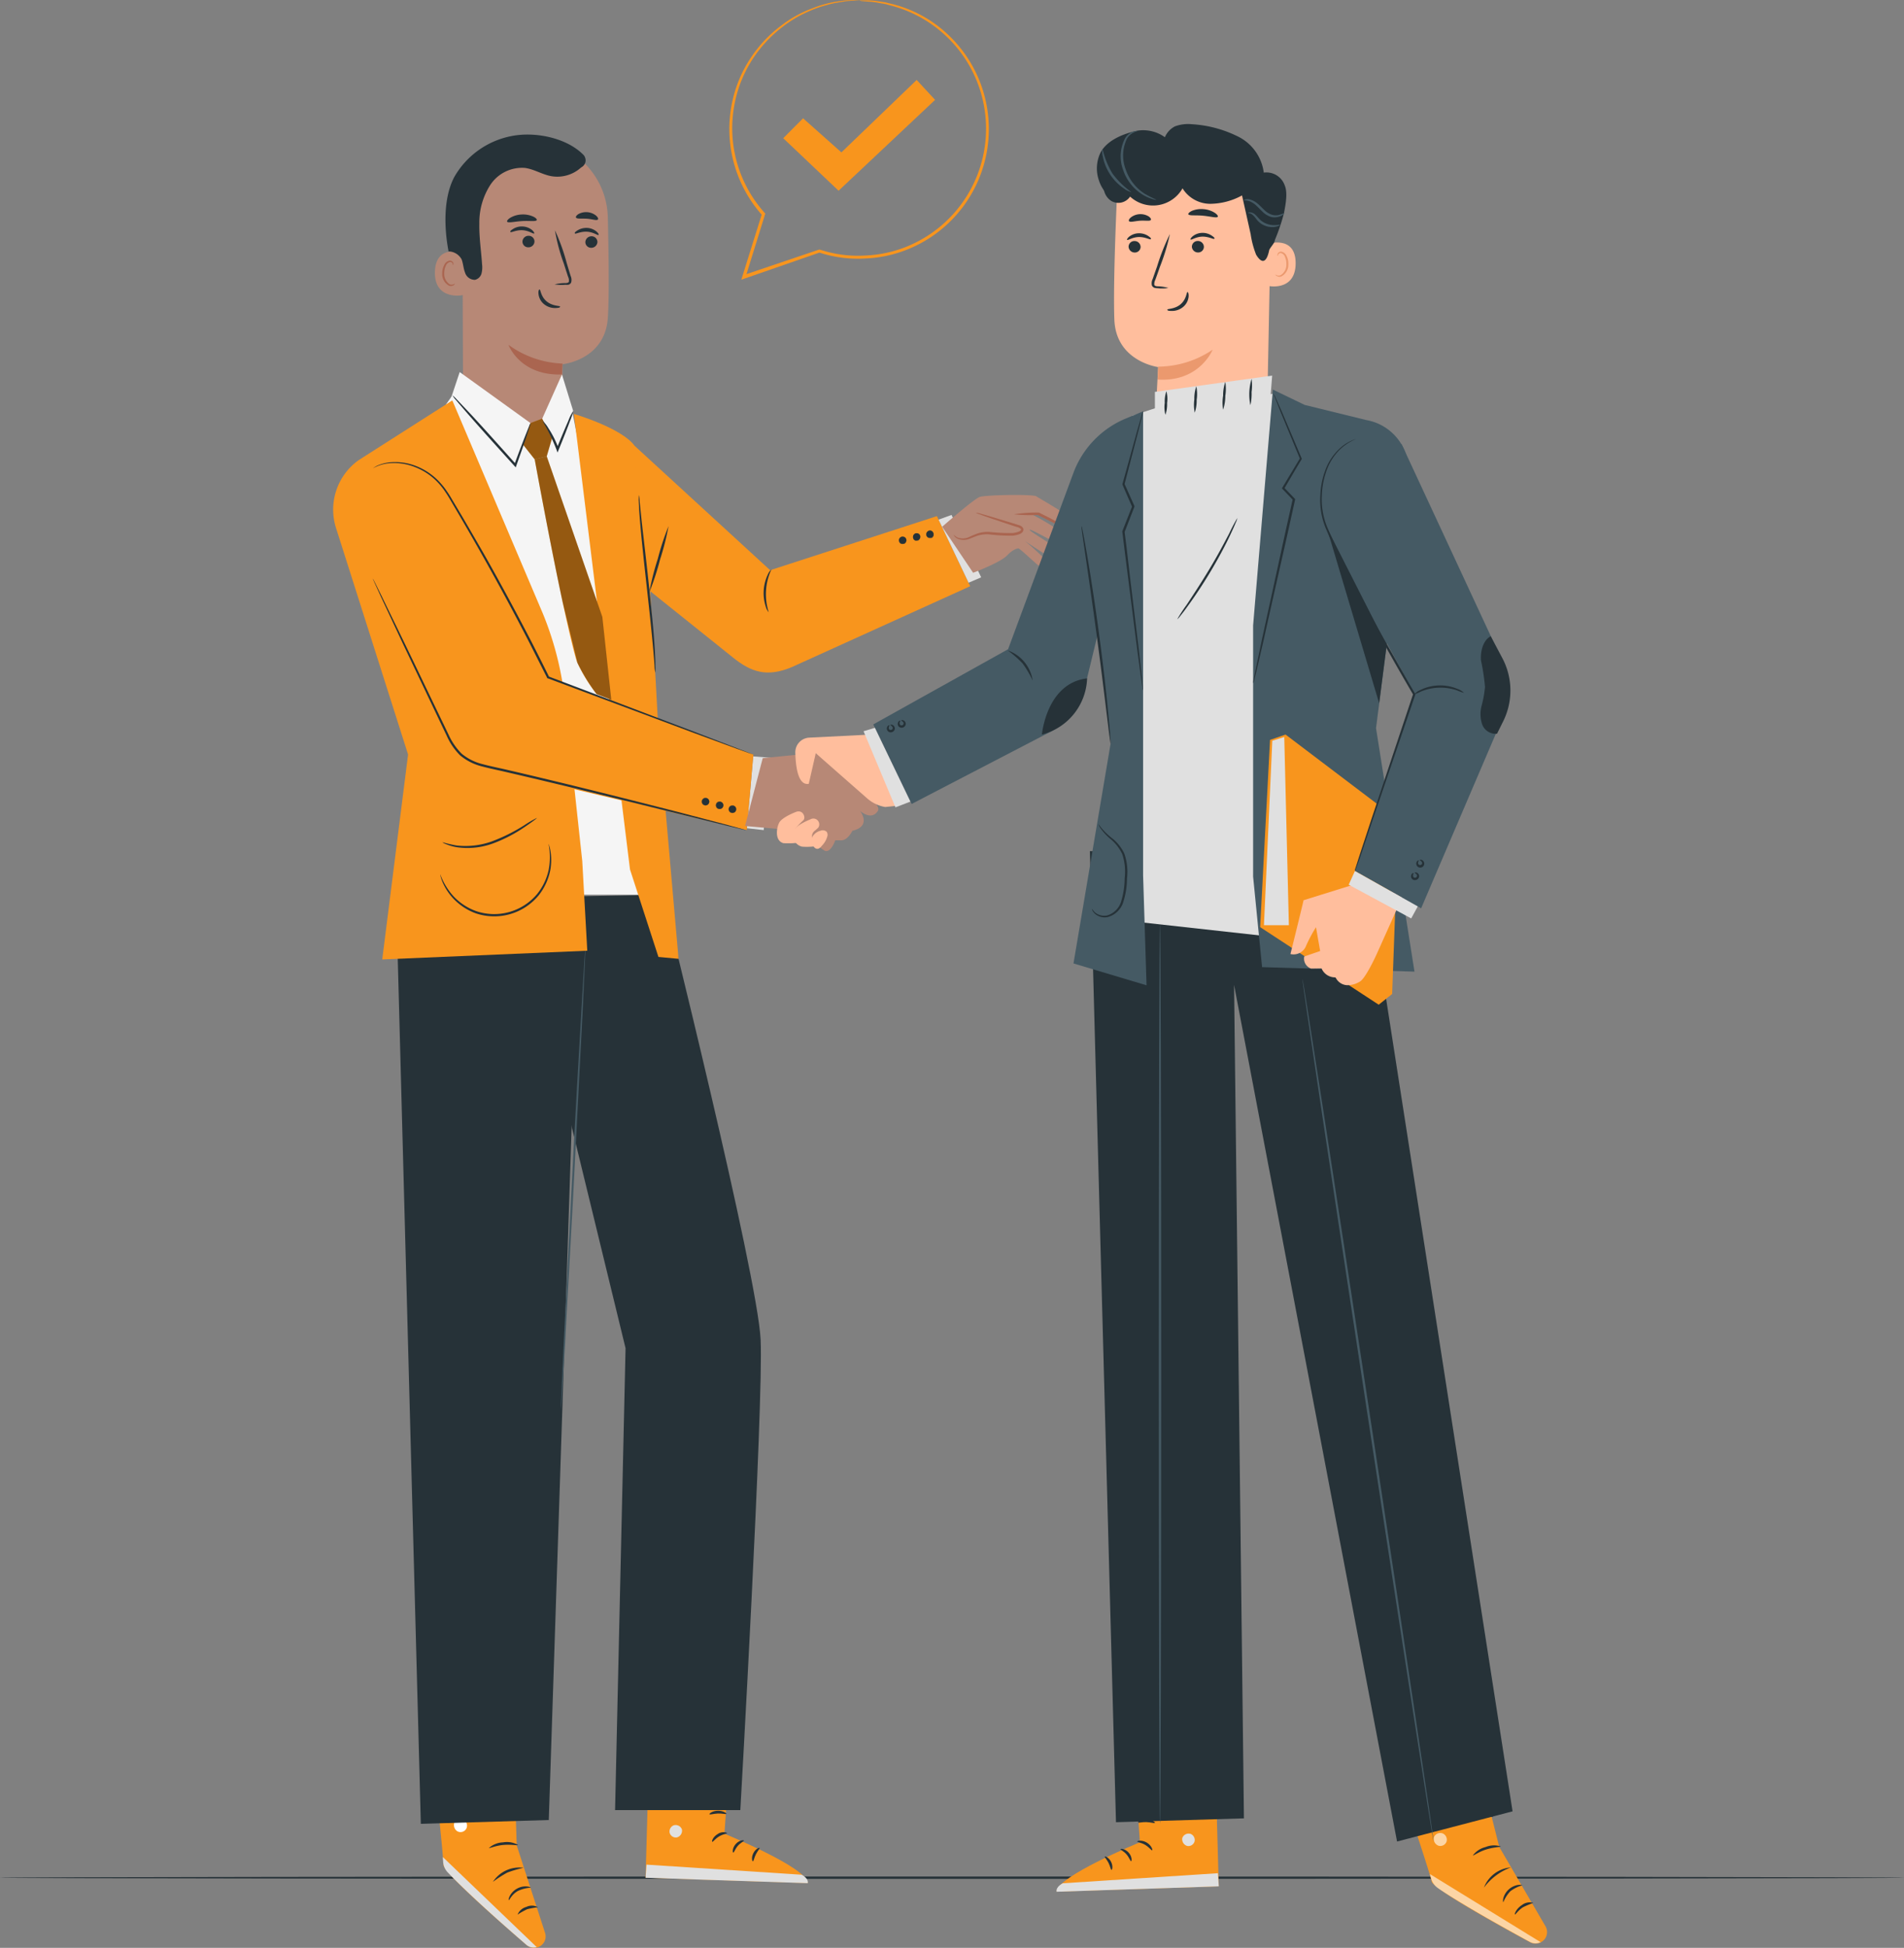 <svg xmlns="http://www.w3.org/2000/svg" width="250" height="255.681" viewBox="0 0 250 255.681">
  <rect x="0" y="0" width="250" height="255.681" fill="#808080" stroke="none"/>
  <g id="Business-expansion" transform="translate(-37.63 -50.327)">
    <g id="freepik--Floor--inject-7" transform="translate(37.63 296.644)">
      <path id="Path_37153" data-name="Path 37153" d="M287.63,468.969c0,.082-55.969.153-124.994.153s-125.006-.071-125.006-.153,55.958-.159,125.006-.159S287.63,468.881,287.63,468.969Z" transform="translate(-37.63 -468.81)" fill="#263238"/>
    </g>
    <g id="freepik--Characters--inject-7" transform="translate(81.38 66.608)">
      <path id="Path_37154" data-name="Path 37154" d="M144.623,437l.477,14.644,3.72,11.478a1.5,1.5,0,0,1-1.059,1.919h0a1.5,1.5,0,0,1-1.342-.312c-2.354-2.019-10.966-9.482-10.942-10.553,0-1.248-1.536-15.421-1.536-15.421Z" transform="translate(-121.003 -225.687)" fill="#f8951d"/>
      <path id="Path_37155" data-name="Path 37155" d="M148.781,476.324,136.42,464.47l.035.589a2.26,2.26,0,0,0,.618,1.436c.989,1.036,3.785,3.849,10.306,9.488a1.5,1.5,0,0,0,1.383.312Z" transform="translate(-122.023 -236.988)" fill="#e0e0e0"/>
      <path id="Path_37156" data-name="Path 37156" d="M140.2,456.088a.906.906,0,0,1,.312,1.177.865.865,0,0,1-1.177.324.954.954,0,0,1-.33-1.242.906.906,0,0,1,1.242-.2" transform="translate(-123.042 -233.497)" fill="#fff"/>
      <path id="Path_37157" data-name="Path 37157" d="M151.118,472.812c.082.035.371-.753,1.218-1.213a4.62,4.62,0,0,1,1.666-.418c0-.035-.177-.135-.524-.165a2.319,2.319,0,0,0-1.3.3,2.355,2.355,0,0,0-.93.954C151.088,472.582,151.082,472.8,151.118,472.812Z" transform="translate(-128.062 -239.679)" fill="#263238"/>
      <path id="Path_37158" data-name="Path 37158" d="M153.086,476.478a10.99,10.99,0,0,1,1.26-.706,11.708,11.708,0,0,1,1.419-.259,1.642,1.642,0,0,0-1.53-.041A1.728,1.728,0,0,0,153.086,476.478Z" transform="translate(-128.877 -241.444)" fill="#263238"/>
      <path id="Path_37159" data-name="Path 37159" d="M147.59,468.685a15.788,15.788,0,0,1,1.878-1.213,15.073,15.073,0,0,1,2.142-.63A4.12,4.12,0,0,0,147.59,468.685Z" transform="translate(-126.618 -237.948)" fill="#263238"/>
      <path id="Path_37160" data-name="Path 37160" d="M146.71,461.894c.047.082.836-.3,1.883-.394s1.9.106,1.925,0a2.9,2.9,0,0,0-1.954-.341,2.943,2.943,0,0,0-1.854.736Z" transform="translate(-126.256 -235.607)" fill="#263238"/>
      <path id="Path_37161" data-name="Path 37161" d="M146.288,454.592a7.359,7.359,0,0,1,1.948-.465,7.153,7.153,0,0,1,1.966.383c0-.035-.147-.206-.494-.383a3.2,3.2,0,0,0-1.477-.318,3.255,3.255,0,0,0-1.466.377C146.43,454.38,146.265,454.563,146.288,454.592Z" transform="translate(-126.082 -232.602)" fill="#263238"/>
      <path id="Path_37162" data-name="Path 37162" d="M147.967,451.025a1.289,1.289,0,0,0,0-.589,3.92,3.92,0,0,0-.518-1.424,1.766,1.766,0,0,0-.777-.771.589.589,0,0,0-.671.171.954.954,0,0,0-.194.677,2.119,2.119,0,0,0,1.966,1.854,2.46,2.46,0,0,0,2.354-1.419.859.859,0,0,0,0-.712.589.589,0,0,0-.636-.277,2.078,2.078,0,0,0-.936.553,4.262,4.262,0,0,0-.936,1.177,1.3,1.3,0,0,0-.194.518,6.9,6.9,0,0,1,1.277-1.536,2.007,2.007,0,0,1,.83-.465.318.318,0,0,1,.347.153.589.589,0,0,1-.029.465,2.207,2.207,0,0,1-2.048,1.213,1.848,1.848,0,0,1-1.689-1.554.689.689,0,0,1,.118-.477.318.318,0,0,1,.365-.1,1.536,1.536,0,0,1,.671.642A5.715,5.715,0,0,1,147.967,451.025Z" transform="translate(-125.883 -230.294)" fill="#263238"/>
      <path id="Path_37163" data-name="Path 37163" d="M192.763,440.384,192,451.338s10.883,4.45,10.936,6.475l-21.29-.706.483-17.116Z" transform="translate(-140.631 -226.917)" fill="#f8951d"/>
      <path id="Path_37164" data-name="Path 37164" d="M187.646,457.33a.877.877,0,0,0-.653.983.842.842,0,0,0,.959.642.918.918,0,0,0,.665-1.036.865.865,0,0,0-1.065-.553" transform="translate(-142.825 -234.05)" fill="#e0e0e0"/>
      <path id="Path_37165" data-name="Path 37165" d="M181.65,467.885l.118-1.725,20.371,1.324s.93.447.8,1.107Z" transform="translate(-140.631 -237.683)" fill="#e0e0e0"/>
      <path id="Path_37166" data-name="Path 37166" d="M198.457,459.041c0,.1-.53.13-1.054.447s-.806.747-.9.7.077-.636.718-1.012A1.247,1.247,0,0,1,198.457,459.041Z" transform="translate(-146.732 -234.714)" fill="#263238"/>
      <path id="Path_37167" data-name="Path 37167" d="M202.557,460.767c0,.1-.436.265-.806.695s-.483.889-.589.877-.147-.589.318-1.118S202.557,460.667,202.557,460.767Z" transform="translate(-148.63 -235.446)" fill="#263238"/>
      <path id="Path_37168" data-name="Path 37168" d="M205.5,464.174c-.094,0-.224-.5.065-1.065s.777-.771.818-.683-.265.383-.494.848S205.608,464.169,205.5,464.174Z" transform="translate(-150.397 -236.139)" fill="#263238"/>
      <path id="Path_37169" data-name="Path 37169" d="M198.11,454.546c-.047.094-.518-.065-1.107-.041s-1.054.188-1.107.094.4-.447,1.095-.459S198.163,454.469,198.11,454.546Z" transform="translate(-146.49 -232.738)" fill="#263238"/>
      <path id="Path_37170" data-name="Path 37170" d="M197.608,449.811a1.937,1.937,0,0,1-1.089-.041,4.645,4.645,0,0,1-1.107-.377,4.906,4.906,0,0,1-.589-.347,1.179,1.179,0,0,1-.312-.259.447.447,0,0,1-.029-.553.589.589,0,0,1,.465-.224,1.491,1.491,0,0,1,.394.065,4.122,4.122,0,0,1,.659.253,3.714,3.714,0,0,1,.959.677c.477.477.636.865.589.889s-.283-.3-.771-.695a4.061,4.061,0,0,0-.93-.589,3.867,3.867,0,0,0-.589-.206c-.224-.071-.418-.076-.477,0s-.029.053,0,.118a1.176,1.176,0,0,0,.23.194,6.328,6.328,0,0,0,.553.335,5.61,5.61,0,0,0,1.018.43,8.52,8.52,0,0,1,1.024.33Z" transform="translate(-145.876 -230.216)" fill="#263238"/>
      <path id="Path_37171" data-name="Path 37171" d="M199.434,448.975a1.766,1.766,0,0,1-.247-1.042,3.6,3.6,0,0,1,.477-1.8.877.877,0,0,1,.7-.512.5.5,0,0,1,.436.312,1.36,1.36,0,0,1,.094.394,2.243,2.243,0,0,1,0,.718,2.4,2.4,0,0,1-.489,1.083c-.436.542-.871.653-.883.589s.335-.241.677-.759a2.513,2.513,0,0,0,.371-.989,2.414,2.414,0,0,0,0-.618c-.029-.23-.106-.412-.194-.394a.739.739,0,0,0-.383.341,3.379,3.379,0,0,0-.283.589,3.756,3.756,0,0,0-.241,1.059C199.393,448.569,199.493,448.963,199.434,448.975Z" transform="translate(-147.843 -229.233)" fill="#263238"/>
      <path id="Path_37172" data-name="Path 37172" d="M126.17,254.214l3.143,117.743,16.8-.5,4-121.257Z" transform="translate(-117.806 -148.836)" fill="#263238"/>
      <path id="Path_37173" data-name="Path 37173" d="M173.352,249.86s12.466,49.913,12.849,58.424-2.666,61.732-2.666,61.732H167.089l1.377-60.625L156,258.147l3.02-8.023Z" transform="translate(-130.078 -148.696)" fill="#263238"/>
      <path id="Path_37174" data-name="Path 37174" d="M165.982,260.27a.722.722,0,0,1,0,.165v.465c0,.436-.035,1.03-.065,1.8-.071,1.577-.177,3.826-.3,6.592-.288,5.586-.683,13.267-1.118,21.778s-.895,16.157-1.177,21.743c-.165,2.766-.306,5.009-.4,6.592-.053.759-.094,1.36-.124,1.766a4,4,0,0,1-.041.465.672.672,0,0,1,0,.159.648.648,0,0,1,0-.159v-.465c0-.436.041-1.036.071-1.8.071-1.577.177-3.826.3-6.592.288-5.586.683-13.267,1.112-21.778s.895-16.157,1.207-21.743c.165-2.766.3-5.009.4-6.586.053-.759.094-1.36.124-1.8a4.123,4.123,0,0,1,.041-.465A.424.424,0,0,1,165.982,260.27Z" transform="translate(-132.856 -152.979)" fill="#455a64"/>
      <path id="Path_37175" data-name="Path 37175" d="M151.4,140.042s6.1,30.277,6.192,38.806,3.084,25.2,3.084,25.2h-26.4l-.589-46.128L131.8,144.162l3.967-5.662Z" transform="translate(-120.122 -102.882)" fill="#f5f5f5"/>
      <path id="Path_37176" data-name="Path 37176" d="M165.65,142.63s6.3,1.854,7.97,4.185c1.313,1.842,3.09,36.664,3.09,36.664l2.684,30.678-2.643-.247-3.732-11.483Z" transform="translate(-134.048 -104.581)" fill="#f8951d"/>
      <path id="Path_37177" data-name="Path 37177" d="M179.19,149.74l17.8,16.334,21.9-7.1,4.367,9.2L199.885,178.77c-3.337,1.424-5.433.642-7.752-1.218l-12.26-9.818Z" transform="translate(-139.619 -107.507)" fill="#f8951d"/>
      <path id="Path_37178" data-name="Path 37178" d="M239.086,170.235a.489.489,0,0,1-.2.653.477.477,0,0,1-.647-.2.471.471,0,0,1,.194-.647A.489.489,0,0,1,239.086,170.235Z" transform="translate(-163.887 -115.835)" fill="#263238"/>
      <path id="Path_37179" data-name="Path 37179" d="M238.653,170.964a.407.407,0,0,1-.147,0,.494.494,0,0,1-.294-.241.518.518,0,0,1-.035-.377.506.506,0,0,1,.618-.33.5.5,0,0,1,.294.241.494.494,0,0,1,.035.377.483.483,0,0,1-.241.294.459.459,0,0,1-.23.035Zm0-.959a.494.494,0,0,0-.218.053.477.477,0,0,0-.224.277.464.464,0,0,0,.665.542.447.447,0,0,0,.224-.271.477.477,0,0,0-.035-.359.465.465,0,0,0-.412-.247Z" transform="translate(-163.877 -115.841)" fill="#263238"/>
      <path id="Path_37180" data-name="Path 37180" d="M242.206,169.492a.489.489,0,0,1-.2.653.477.477,0,0,1-.647-.2.471.471,0,0,1,.194-.647.477.477,0,0,1,.653.194Z" transform="translate(-165.17 -115.528)" fill="#263238"/>
      <path id="Path_37181" data-name="Path 37181" d="M241.772,170.223a.407.407,0,0,1-.147,0,.494.494,0,0,1-.294-.241.5.5,0,0,1,.877-.465.5.5,0,0,1,.035.377.5.5,0,0,1-.241.294A.53.53,0,0,1,241.772,170.223Zm0-.965a.506.506,0,0,0-.218.059.465.465,0,0,0-.188.63.441.441,0,0,0,.277.224.465.465,0,1,0,.265-.889.5.5,0,0,0-.141-.024Z" transform="translate(-165.16 -115.535)" fill="#263238"/>
      <path id="Path_37182" data-name="Path 37182" d="M245.168,168.892a.477.477,0,0,1-.194.653.489.489,0,0,1-.653-.2.477.477,0,0,1,.2-.647.471.471,0,0,1,.647.194Z" transform="translate(-166.391 -115.282)" fill="#263238"/>
      <path id="Path_37183" data-name="Path 37183" d="M244.747,169.629a.406.406,0,0,1-.147,0,.494.494,0,0,1-.33-.589.471.471,0,0,1,.241-.288.494.494,0,0,1,.671.2h0a.5.5,0,0,1-.206.671A.53.53,0,0,1,244.747,169.629Zm0-.959a.5.5,0,0,0-.218.053.465.465,0,0,0-.188.63.441.441,0,0,0,.271.224.477.477,0,0,0,.359-.035.465.465,0,0,0,.188-.63h0a.465.465,0,0,0-.418-.241Z" transform="translate(-166.387 -115.294)" fill="#263238"/>
      <path id="Path_37184" data-name="Path 37184" d="M247.01,165.778l1.7-.618,3.891,8.193-1.654.706Z" transform="translate(-167.52 -113.85)" fill="#e0e0e0"/>
      <path id="Path_37185" data-name="Path 37185" d="M180.137,160.71a5.3,5.3,0,0,1,.1.912c.065.647.153,1.483.259,2.5.241,2.16.589,5.038.93,8.24s.642,6.127.771,8.24c.071,1.059.1,1.919.106,2.513a4.455,4.455,0,0,1-.029.918,5.4,5.4,0,0,1-.088-.912c-.041-.589-.106-1.448-.206-2.5-.188-2.107-.5-5.021-.859-8.24s-.665-6.121-.842-8.24c-.088-1.059-.135-1.919-.159-2.513a4.614,4.614,0,0,1,.018-.912Z" transform="translate(-139.995 -112.02)" fill="#263238"/>
      <path id="Path_37186" data-name="Path 37186" d="M185.005,167.65a34.236,34.236,0,0,1-1.118,4.391,34.52,34.52,0,0,1-1.407,4.3,33.55,33.55,0,0,1,1.112-4.391,33.549,33.549,0,0,1,1.413-4.3Z" transform="translate(-140.972 -114.875)" fill="#263238"/>
      <path id="Path_37187" data-name="Path 37187" d="M208.644,182.931a1.86,1.86,0,0,1-.394-.777,5.633,5.633,0,0,1,.259-4.12,1.96,1.96,0,0,1,.489-.724,7.746,7.746,0,0,0-.353,5.621Z" transform="translate(-151.462 -118.849)" fill="#263238"/>
      <path id="Path_37188" data-name="Path 37188" d="M205.074,219.01l2.278.177-.9,9.5-2.2-.247Z" transform="translate(-149.928 -136.005)" fill="#e0e0e0"/>
      <path id="Path_37189" data-name="Path 37189" d="M127.6,139.62l-12.284,7.834a7.97,7.97,0,0,0-2.943,9.047l9.418,29.6L118.4,213l26.922-1.142-.659-11.772-2.284-21.1a41.79,41.79,0,0,0-2.89-11.383Z" transform="translate(-111.96 -103.343)" fill="#f8951d"/>
      <path id="Path_37190" data-name="Path 37190" d="M116.147,163.416l12.284,25.71a7.6,7.6,0,0,0,5.109,4.12l34.091,8.076.871-9.924-26.022-9.765-13.09-25.121a7.475,7.475,0,0,0-10.489-2.943h0A7.469,7.469,0,0,0,116.147,163.416Z" transform="translate(-113.333 -108.64)" fill="#f8951d"/>
      <path id="Path_37191" data-name="Path 37191" d="M170.782,191.759a.46.46,0,0,1-.141-.035l-.4-.135-1.542-.553-5.709-2.1-19.241-7.193H143.7v-.059l-2.266-4.485c-2.131-4.155-4.256-8.07-6.245-11.6-.995-1.766-1.954-3.432-2.861-4.985l-1.318-2.248c-.212-.365-.424-.712-.647-1.036a8.688,8.688,0,0,0-.695-.93,8.181,8.181,0,0,0-3.273-2.354,7.387,7.387,0,0,0-3.019-.542,5.35,5.35,0,0,0-2.531.677.7.7,0,0,1,.141-.1,2.584,2.584,0,0,1,.453-.253,5.392,5.392,0,0,1,1.931-.441,7.475,7.475,0,0,1,3.084.494,8.37,8.37,0,0,1,3.379,2.4,8.824,8.824,0,0,1,.718.942c.235.336.453.683.659,1.048l1.336,2.237q1.377,2.354,2.89,4.98c2,3.532,4.12,7.434,6.274,11.6.783,1.536,1.548,3.049,2.26,4.5l-.082-.077,19.206,7.287,5.674,2.184,1.524.589.394.159Z" transform="translate(-115.613 -109.001)" fill="#263238"/>
      <path id="Path_37192" data-name="Path 37192" d="M195.175,228.763a.483.483,0,1,1-.483-.483.483.483,0,0,1,.483.483Z" transform="translate(-145.798 -139.818)" fill="#263238"/>
      <path id="Path_37193" data-name="Path 37193" d="M194.654,229.249a.494.494,0,1,1,.494-.494.494.494,0,0,1-.494.494Zm0-.959a.465.465,0,1,0,.465.465A.465.465,0,0,0,194.654,228.289Z" transform="translate(-145.777 -139.81)" fill="#263238"/>
      <path id="Path_37194" data-name="Path 37194" d="M198.325,229.583a.483.483,0,1,1-.483-.483.483.483,0,0,1,.483.483Z" transform="translate(-147.094 -140.156)" fill="#263238"/>
      <path id="Path_37195" data-name="Path 37195" d="M197.784,230.069a.494.494,0,1,1,.494-.494A.5.5,0,0,1,197.784,230.069Zm0-.959a.465.465,0,1,0,.465.465.465.465,0,0,0-.465-.465Z" transform="translate(-147.065 -140.147)" fill="#263238"/>
      <circle id="Ellipse_3265" data-name="Ellipse 3265" cx="0.483" cy="0.483" r="0.483" transform="translate(51.944 89.456)" fill="#263238"/>
      <path id="Path_37196" data-name="Path 37196" d="M200.654,230.939a.494.494,0,1,1,.494-.494A.5.5,0,0,1,200.654,230.939Zm0-.959a.465.465,0,1,0,.465.465A.465.465,0,0,0,200.654,229.979Z" transform="translate(-148.246 -140.505)" fill="#263238"/>
      <path id="Path_37197" data-name="Path 37197" d="M169.895,212.383a.512.512,0,0,1-.165,0l-.477-.106-1.836-.441-6.745-1.66c-5.692-1.395-13.538-3.373-22.261-5.392-1.089-.259-2.166-.465-3.231-.753a7.2,7.2,0,0,1-2.914-1.454,8.54,8.54,0,0,1-1.766-2.59l-1.283-2.684-4.432-9.317-2.943-6.286c-.33-.73-.589-1.3-.783-1.713l-.2-.453a.834.834,0,0,1-.059-.153,1.421,1.421,0,0,1,.088.141c.053.094.13.259.224.436l.842,1.7c.724,1.5,1.766,3.62,3.037,6.239s2.784,5.792,4.467,9.282c.418.871.853,1.766,1.289,2.678a8.458,8.458,0,0,0,1.725,2.5,6.863,6.863,0,0,0,2.8,1.383c1.042.283,2.131.489,3.22.747,8.717,2.025,16.563,4.032,22.243,5.48,2.819.742,5.109,1.336,6.722,1.766l1.819.5.471.135Z" transform="translate(-115.597 -119.701)" fill="#263238"/>
      <path id="Path_37198" data-name="Path 37198" d="M148.741,232.72a3.531,3.531,0,0,1-.406.341c-.277.206-.671.489-1.177.83a19.141,19.141,0,0,1-4.238,2.2,9.753,9.753,0,0,1-4.744.477,6.426,6.426,0,0,1-1.4-.406,1.412,1.412,0,0,1-.465-.253,15.356,15.356,0,0,0,1.9.441,10.3,10.3,0,0,0,4.615-.547,23.007,23.007,0,0,0,4.22-2.1,14.25,14.25,0,0,1,1.7-.989Z" transform="translate(-121.978 -141.645)" fill="#263238"/>
      <path id="Path_37199" data-name="Path 37199" d="M150.058,238.52a.865.865,0,0,1,.082.218,5.476,5.476,0,0,1,.159.659,7.4,7.4,0,0,1,0,2.5,7.7,7.7,0,0,1-1.53,3.367,7.552,7.552,0,0,1-8.311,2.354,7.652,7.652,0,0,1-3.055-2.09,7.381,7.381,0,0,1-1.318-2.125,6.207,6.207,0,0,1-.206-.647c-.035-.147-.053-.23-.041-.23a8.947,8.947,0,0,0,1.725,2.855,7.592,7.592,0,0,0,2.99,1.966,7.357,7.357,0,0,0,7.993-2.231,7.593,7.593,0,0,0,1.536-3.231A8.958,8.958,0,0,0,150.058,238.52Z" transform="translate(-121.782 -144.031)" fill="#263238"/>
      <path id="Path_37200" data-name="Path 37200" d="M140.786,92.359l.077,21.931a6.522,6.522,0,0,0,6.869,6.475h0a6.533,6.533,0,0,0,6.18-6.516v-3.2s5.58-.542,5.962-6.068c.188-2.672.118-8.205,0-13.214A10.312,10.312,0,0,0,150.144,81.7h-.536C143.852,81.676,140.615,86.585,140.786,92.359Z" transform="translate(-123.816 -79.515)" fill="#b78876"/>
      <path id="Path_37201" data-name="Path 37201" d="M158.153,129.69a12.9,12.9,0,0,1-7.093-2.46s1.477,4.079,7.022,3.891Z" transform="translate(-128.046 -98.246)" fill="#aa6550"/>
      <path id="Path_37202" data-name="Path 37202" d="M169.793,103.779a.8.8,0,0,1-.812.753.753.753,0,0,1-.771-.759.8.8,0,0,1,.806-.753.759.759,0,0,1,.777.759Z" transform="translate(-135.101 -88.286)" fill="#263238"/>
      <path id="Path_37203" data-name="Path 37203" d="M168.972,102.075c-.1.1-.677-.377-1.524-.424s-1.5.341-1.583.235.065-.23.347-.412a2.2,2.2,0,0,1,1.277-.318,2.06,2.06,0,0,1,1.207.471C168.948,101.84,169.025,102.034,168.972,102.075Z" transform="translate(-134.127 -87.518)" fill="#263238"/>
      <path id="Path_37204" data-name="Path 37204" d="M155.757,103.669a.789.789,0,0,1-.806.753.753.753,0,0,1-.771-.759.789.789,0,0,1,.806-.753.753.753,0,0,1,.771.759Z" transform="translate(-129.329 -88.24)" fill="#263238"/>
      <path id="Path_37205" data-name="Path 37205" d="M154.6,101.754c-.106.094-.677-.383-1.53-.43s-1.5.347-1.583.235.071-.23.353-.412a2.131,2.131,0,0,1,1.271-.312,2.1,2.1,0,0,1,1.212.465C154.567,101.519,154.644,101.707,154.6,101.754Z" transform="translate(-128.21 -87.385)" fill="#263238"/>
      <path id="Path_37206" data-name="Path 37206" d="M161.36,108.784a5.651,5.651,0,0,1,1.395-.171c.218,0,.43-.041.471-.188a1.112,1.112,0,0,0-.106-.647c-.177-.542-.359-1.1-.547-1.7a24.511,24.511,0,0,1-1.177-4.4,26.277,26.277,0,0,1,1.548,4.3c.177.589.353,1.177.518,1.7a1.242,1.242,0,0,1,.065.859.547.547,0,0,1-.377.294,1.419,1.419,0,0,1-.371,0,5.515,5.515,0,0,1-1.419-.047Z" transform="translate(-132.283 -87.734)" fill="#263238"/>
      <path id="Path_37207" data-name="Path 37207" d="M154.643,98.886c-.1.23-.942.071-1.942.135s-1.831.288-1.948.071c-.053-.1.1-.312.436-.518a3.208,3.208,0,0,1,1.466-.418,3.255,3.255,0,0,1,1.5.265C154.514,98.585,154.685,98.78,154.643,98.886Z" transform="translate(-127.915 -86.282)" fill="#263238"/>
      <path id="Path_37208" data-name="Path 37208" d="M168.983,98.6c-.159.182-.736-.053-1.436-.1s-1.307.053-1.436-.153c-.053-.1.053-.288.324-.459a2.1,2.1,0,0,1,2.313.206C168.983,98.31,169.077,98.51,168.983,98.6Z" transform="translate(-134.232 -86.071)" fill="#263238"/>
      <path id="Path_37209" data-name="Path 37209" d="M138.481,106.635c-.094-.047-3.738-1.342-3.832,2.449s3.726,3.1,3.738,3S138.481,106.635,138.481,106.635Z" transform="translate(-121.294 -89.67)" fill="#b78876"/>
      <path id="Path_37210" data-name="Path 37210" d="M137.93,111.466a1.783,1.783,0,0,1-.177.094.647.647,0,0,1-.494,0,1.63,1.63,0,0,1-.718-1.483,2.189,2.189,0,0,1,.206-.942.777.777,0,0,1,.512-.494.33.33,0,0,1,.383.194c.047.106,0,.182.041.188s.082-.065.059-.218a.447.447,0,0,0-.147-.241.488.488,0,0,0-.359-.106.93.93,0,0,0-.706.589,2.225,2.225,0,0,0-.253,1.048,1.707,1.707,0,0,0,.924,1.66.724.724,0,0,0,.589-.082C137.924,111.554,137.948,111.472,137.93,111.466Z" transform="translate(-121.961 -90.522)" fill="#aa6550"/>
      <path id="Path_37211" data-name="Path 37211" d="M137.353,95.671a2,2,0,0,1,1.766,1.036c.212.553.235,1.177.447,1.725a1.342,1.342,0,0,0,1.324.971,1.177,1.177,0,0,0,.842-.818,3.261,3.261,0,0,0,.077-1.218c-.118-1.766-.394-3.532-.359-5.339a9.1,9.1,0,0,1,1.436-5.074,4.98,4.98,0,0,1,4.568-2.237c1.177.165,2.213.836,3.367,1.065a4.638,4.638,0,0,0,3.914-1.059,1.337,1.337,0,0,1,.188-.135,1.018,1.018,0,0,0,.43-1.177,1,1,0,0,0-.2-.377c-2.2-2.272-6.339-3.108-9.418-2.513a11.071,11.071,0,0,0-7.575,5.386c-1.477,2.8-1.318,6.8-.753,9.747" transform="translate(-122.262 -78.953)" fill="#263238"/>
      <path id="Path_37212" data-name="Path 37212" d="M157.891,114.88c.141,0,.141.912.93,1.566s1.766.553,1.766.683-.218.182-.636.188a2.266,2.266,0,0,1-1.483-.512,2,2,0,0,1-.718-1.313C157.7,115.1,157.8,114.874,157.891,114.88Z" transform="translate(-130.792 -93.165)" fill="#263238"/>
      <path id="Path_37213" data-name="Path 37213" d="M247.81,164.883s4.15-3.643,4.932-3.914,7.034-.383,7.452-.071,6.745,3.779,5.7,4.314-5.433-1.978-5.433-1.978l-.736.1a30.5,30.5,0,0,1,4.5,2.825c.677.783.029,1.6-.683,1.26s-4-2.225-4.256-2.154,3.5,2.266,3.844,2.678c.465.542.165,1.6-.559,1.295-.424-.177-3.885-2.472-3.885-2.472a34.619,34.619,0,0,1,2.8,2.56c.306.589-.283,1.124-.889.753-.412-.253-2.2-2.007-2.749-2.354,0,0-.589-.047-1.513.918s-4.462,2.278-4.462,2.278Z" transform="translate(-167.849 -112.02)" fill="#b78876"/>
      <path id="Path_37214" data-name="Path 37214" d="M272.456,166.836a3.332,3.332,0,0,1-1.342-.082,7.817,7.817,0,0,1-1.407-.424c-.489-.235-1.024-.506-1.589-.795l-1.177-.589h.082a20.175,20.175,0,0,1-3.214-.088,18.607,18.607,0,0,1,3.208-.23h.077l1.177.589,1.536.806a9.239,9.239,0,0,0,1.336.471C271.95,166.73,272.462,166.783,272.456,166.836Z" transform="translate(-174.432 -113.631)" fill="#aa6550"/>
      <path id="Path_37215" data-name="Path 37215" d="M250.43,167.578a1.407,1.407,0,0,0,1.56.536c.589-.124,1.1-.436,1.666-.589,1.7-.489,3.59.418,5.262-.153.235-.082.494-.253.471-.494s-.283-.341-.5-.412l-5.58-1.766" transform="translate(-168.927 -113.661)" fill="#b78876"/>
      <path id="Path_37216" data-name="Path 37216" d="M253.295,164.66a2.2,2.2,0,0,1,.624.13c.394.106.959.271,1.66.477l2.449.742.706.218c.224.088.547.106.759.453a.489.489,0,0,1-.088.542,1.012,1.012,0,0,1-.4.265,3.763,3.763,0,0,1-.848.188,22.635,22.635,0,0,1-3.149-.171,4.485,4.485,0,0,0-1.313.124c-.394.106-.759.283-1.107.406a2.06,2.06,0,0,1-1.766,0c-.377-.218-.436-.489-.424-.483a1.766,1.766,0,0,0,.483.371,2.007,2.007,0,0,0,1.636-.118,11.861,11.861,0,0,1,1.118-.453,4.509,4.509,0,0,1,1.4-.165,26.346,26.346,0,0,0,3.1.147,3.862,3.862,0,0,0,.759-.171c.23-.082.388-.247.318-.353a1.177,1.177,0,0,0-.589-.288l-.706-.23-2.425-.812c-.689-.235-1.248-.43-1.63-.589A2.237,2.237,0,0,1,253.295,164.66Z" transform="translate(-168.914 -113.645)" fill="#aa6550"/>
      <path id="Path_37217" data-name="Path 37217" d="M206.155,218.923l6.881-.683s9.1,6.233,8.24,7.6-2.354,0-2.354,0,1.619,2-1,2.619c0,0-.624,1.371-1.619,1.248h-.624s-.589,1.736-1.407,1.36a29.34,29.34,0,0,1-3.379-2.613l-7.063-.624Z" transform="translate(-149.756 -135.688)" fill="#b78876"/>
      <path id="Path_37218" data-name="Path 37218" d="M213.36,231.377s-1.766.677-2.125,1.389-.589,2.354.553,2.678a10.432,10.432,0,0,0,2.007-.065l-.436-1.854a13.113,13.113,0,0,1,1.048-1.083C214.784,232.13,214.372,230.912,213.36,231.377Z" transform="translate(-152.682 -141.049)" fill="#ffbe9d"/>
      <path id="Path_37219" data-name="Path 37219" d="M216.82,232.977s-1.766.677-2.125,1.383a1.554,1.554,0,0,0,1.012,2.2,8.157,8.157,0,0,0,1.819-.059l-.188-.359c-.353-.695-.506-1.26.118-1.725a4.106,4.106,0,0,0,.412-.377.771.771,0,0,0-1.048-1.065Z" transform="translate(-154.159 -141.707)" fill="#ffbe9d"/>
      <path id="Path_37220" data-name="Path 37220" d="M218.948,237.514a1.036,1.036,0,0,1-.141-1.213,1.677,1.677,0,0,1,1.036-.753.771.771,0,0,1,.806.13.694.694,0,0,1,.112.53,2.8,2.8,0,0,1-.718,1.289c-.165.206-.365.43-.63.424s-.459-.253-.589-.477" transform="translate(-155.862 -142.783)" fill="#ffbe9d"/>
      <path id="Path_37221" data-name="Path 37221" d="M155.252,144.263l1.548-.583,1.336,2.4-.748,2.56-1.577.388-1.572-1.984Z" transform="translate(-129.354 -105.013)" fill="#f8951d"/>
      <path id="Path_37222" data-name="Path 37222" d="M156.91,152.488s2.007,11.013,3.673,18.759c0,0,1.371,6.475,1.925,7.934a21.079,21.079,0,0,0,2.525,4.12l1.936.753-1.177-10.883-7.3-21.072Z" transform="translate(-130.453 -108.477)" fill="#f8951d"/>
      <g id="Group_8797" data-name="Group 8797" transform="translate(24.886 38.667)" opacity="0.4">
        <path id="Path_37223" data-name="Path 37223" d="M155.252,144.263l1.548-.583,1.336,2.4-.748,2.56-1.577.388-1.572-1.984Z" transform="translate(-154.24 -143.68)"/>
      </g>
      <g id="Group_8798" data-name="Group 8798" transform="translate(26.457 43.623)" opacity="0.4">
        <path id="Path_37224" data-name="Path 37224" d="M156.91,152.488s2.007,11.013,3.673,18.759c0,0,1.572,6.392,1.925,7.934a25.424,25.424,0,0,0,2.525,4.12l1.936.753-1.177-10.883-7.3-21.072Z" transform="translate(-156.91 -152.1)"/>
      </g>
      <path id="Path_37225" data-name="Path 37225" d="M139.361,133.3l9.288,6.692-2.007,5.521-8.452-8.7Z" transform="translate(-122.751 -100.743)" fill="#f5f5f5"/>
      <path id="Path_37226" data-name="Path 37226" d="M158.59,139.632l2.59-5.792,1.471,4.779-2.042,5.015Z" transform="translate(-131.144 -100.965)" fill="#f5f5f5"/>
      <path id="Path_37227" data-name="Path 37227" d="M148.829,142.132a1.766,1.766,0,0,1-.106.424l-.377,1.177c-.33.983-.812,2.354-1.395,3.991l-.077.224-.165-.177-2.16-2.39c-1.683-1.866-3.2-3.567-4.273-4.809l-1.271-1.483a3.361,3.361,0,0,1-.436-.589,3.532,3.532,0,0,1,.524.494l1.342,1.413c1.124,1.177,2.66,2.884,4.338,4.75.759.848,1.483,1.66,2.154,2.4l-.241.047c.589-1.613,1.118-2.984,1.5-3.955l.453-1.124A1.542,1.542,0,0,1,148.829,142.132Z" transform="translate(-122.907 -102.882)" fill="#263238"/>
      <path id="Path_37228" data-name="Path 37228" d="M162.668,142a6.974,6.974,0,0,1-.436,1.354c-.3.818-.742,1.948-1.248,3.184l-.218.536-.153.371-.13-.377a25.6,25.6,0,0,0-1.854-3.8,3.838,3.838,0,0,1,.777.965,12.791,12.791,0,0,1,1.366,2.737h-.288c.071-.177.147-.353.218-.536.506-1.242.977-2.354,1.33-3.155A6.139,6.139,0,0,1,162.668,142Z" transform="translate(-131.16 -104.322)" fill="#263238"/>
      <path id="Path_37229" data-name="Path 37229" d="M358.961,438.07l3.579,14.209,6.074,10.424a1.5,1.5,0,0,1-.63,2.1h0a1.483,1.483,0,0,1-1.371,0c-2.731-1.472-12.737-6.94-12.949-7.993-.235-1.218-4.773-14.715-4.773-14.715Z" transform="translate(-209.434 -226.127)" fill="#f8951d"/>
      <g id="Group_8799" data-name="Group 8799" transform="translate(144 229.713)" opacity="0.6">
        <path id="Path_37230" data-name="Path 37230" d="M371.184,477.224,356.61,468.26l.165.589a2.26,2.26,0,0,0,.906,1.271c1.177.806,4.52,2.943,12.084,7.063a1.513,1.513,0,0,0,1.419,0Z" transform="translate(-356.61 -468.26)" fill="#fff"/>
      </g>
      <g id="Group_8800" data-name="Group 8800" transform="translate(144.508 224.319)" opacity="0.6">
        <path id="Path_37231" data-name="Path 37231" d="M358.6,459.133a.906.906,0,0,1,.559,1.077.871.871,0,0,1-1.065.559.954.954,0,0,1-.589-1.142.9.9,0,0,1,1.177-.459" transform="translate(-357.474 -459.095)" fill="#fff"/>
      </g>
      <path id="Path_37232" data-name="Path 37232" d="M372.966,472.934a4.538,4.538,0,0,1,.93-1.442,4.709,4.709,0,0,1,1.542-.759c0-.035-.206-.094-.547-.053a2.413,2.413,0,0,0-1.919,1.7C372.884,472.723,372.919,472.934,372.966,472.934Z" transform="translate(-219.319 -239.537)" fill="#263238"/>
      <path id="Path_37233" data-name="Path 37233" d="M375.569,476.155c.088.047.412-.542,1.083-.954a13.451,13.451,0,0,1,1.33-.559,1.666,1.666,0,0,0-1.5.288C375.722,475.414,375.487,476.137,375.569,476.155Z" transform="translate(-220.404 -241.145)" fill="#263238"/>
      <path id="Path_37234" data-name="Path 37234" d="M368.67,469.429a7.687,7.687,0,0,1,3.532-2.649,4.12,4.12,0,0,0-3.532,2.649Z" transform="translate(-217.572 -237.938)" fill="#263238"/>
      <path id="Path_37235" data-name="Path 37235" d="M366.2,463.181c.065.071.753-.471,1.766-.783s1.878-.3,1.884-.394a2.878,2.878,0,0,0-1.984.082A2.943,2.943,0,0,0,366.2,463.181Z" transform="translate(-216.555 -235.917)" fill="#263238"/>
      <path id="Path_37236" data-name="Path 37236" d="M364.237,456.171a7.061,7.061,0,0,1,1.807-.865,7.332,7.332,0,0,1,2-.053c0-.035-.188-.165-.589-.265a3.249,3.249,0,0,0-1.513,0,3.207,3.207,0,0,0-1.348.683C364.325,455.929,364.207,456.135,364.237,456.171Z" transform="translate(-215.746 -233.05)" fill="#263238"/>
      <path id="Path_37237" data-name="Path 37237" d="M365.094,452.318a1.254,1.254,0,0,0-.124-.542,3.879,3.879,0,0,0-.812-1.283,1.731,1.731,0,0,0-.924-.589.589.589,0,0,0-.618.312.948.948,0,0,0-.047.695,2.119,2.119,0,0,0,2.313,1.4,2.472,2.472,0,0,0,1.989-1.889.865.865,0,0,0-.153-.695.589.589,0,0,0-.677-.135,2.1,2.1,0,0,0-.8.742,4.268,4.268,0,0,0-.659,1.366,1.324,1.324,0,0,0-.082.547,6.793,6.793,0,0,1,.924-1.766,1.978,1.978,0,0,1,.712-.63.318.318,0,0,1,.371.077.589.589,0,0,1,.071.459,2.2,2.2,0,0,1-1.766,1.619,1.842,1.842,0,0,1-1.984-1.177.724.724,0,0,1,0-.488.324.324,0,0,1,.341-.177,1.56,1.56,0,0,1,.789.483,5.669,5.669,0,0,1,1.136,1.672Z" transform="translate(-215.043 -230.845)" fill="#263238"/>
      <path id="Path_37238" data-name="Path 37238" d="M283.517,442.3l.759,10.954s-10.877,4.45-10.936,6.475l21.289-.695-.477-17.116Z" transform="translate(-178.352 -227.711)" fill="#f8951d"/>
      <path id="Path_37239" data-name="Path 37239" d="M302.35,459.24a.871.871,0,0,1,.636.977.842.842,0,0,1-.959.647.918.918,0,0,1-.665-1.036.871.871,0,0,1,1.071-.553" transform="translate(-189.875 -234.836)" fill="#e0e0e0"/>
      <path id="Path_37240" data-name="Path 37240" d="M294.621,469.795l-.112-1.725-20.371,1.324s-.936.447-.806,1.112Z" transform="translate(-178.344 -238.469)" fill="#e0e0e0"/>
      <path id="Path_37241" data-name="Path 37241" d="M291.33,460.927c0,.1.53.135,1.048.447s.812.747.906.706-.082-.642-.718-1.018S291.306,460.844,291.33,460.927Z" transform="translate(-185.753 -235.487)" fill="#263238"/>
      <path id="Path_37242" data-name="Path 37242" d="M287.59,462.679c0,.106.436.265.8.695s.489.889.589.883.153-.589-.318-1.124S287.59,462.584,287.59,462.679Z" transform="translate(-184.215 -236.232)" fill="#263238"/>
      <path id="Path_37243" data-name="Path 37243" d="M284.96,466.095c.1,0,.224-.506-.059-1.065s-.783-.771-.824-.683.271.383.5.842S284.86,466.083,284.96,466.095Z" transform="translate(-182.768 -236.929)" fill="#263238"/>
      <path id="Path_37244" data-name="Path 37244" d="M291.507,456.462c.047.088.518-.071,1.107-.047s1.054.188,1.1.1-.4-.447-1.095-.465S291.448,456.379,291.507,456.462Z" transform="translate(-185.824 -233.523)" fill="#263238"/>
      <path id="Path_37245" data-name="Path 37245" d="M291.32,451.737a2.089,2.089,0,0,0,1.065-.041,4.833,4.833,0,0,0,1.1-.383,4.5,4.5,0,0,0,.589-.347,1.178,1.178,0,0,0,.318-.259.453.453,0,0,0,.029-.553.589.589,0,0,0-.465-.224,1.318,1.318,0,0,0-.4.071,3.579,3.579,0,0,0-.653.247,3.715,3.715,0,0,0-.959.677c-.483.477-.636.871-.589.889s.277-.3.765-.695a4.329,4.329,0,0,1,.936-.589,3.668,3.668,0,0,1,.589-.206c.224-.065.412-.077.477,0s0,.053,0,.118a1.036,1.036,0,0,1-.235.194,5.632,5.632,0,0,1-.553.341,6.553,6.553,0,0,1-1.012.43A6.4,6.4,0,0,0,291.32,451.737Z" transform="translate(-185.749 -231.006)" fill="#263238"/>
      <path id="Path_37246" data-name="Path 37246" d="M290.511,450.877a1.679,1.679,0,0,0,.247-1.036,3.532,3.532,0,0,0-.182-1.177,3.245,3.245,0,0,0-.294-.636.889.889,0,0,0-.695-.518.5.5,0,0,0-.436.312,1.39,1.39,0,0,0-.1.394,2.414,2.414,0,0,0,0,.718,2.46,2.46,0,0,0,.494,1.089c.436.536.871.647.877.589a5.69,5.69,0,0,1-.671-.765,2.425,2.425,0,0,1-.371-.989,2.174,2.174,0,0,1,0-.618c0-.224.106-.412.188-.388a.813.813,0,0,1,.388.336,4.212,4.212,0,0,1,.283.589,3.756,3.756,0,0,1,.241,1.059C290.552,450.471,290.458,450.865,290.511,450.877Z" transform="translate(-184.805 -230.011)" fill="#263238"/>
      <path id="Path_37247" data-name="Path 37247" d="M280.76,240.14l3.426,127.466,16.8-.506-1.295-109.4,21.4,112.439,15.168-3.961L316.676,240.387Z" transform="translate(-181.405 -144.698)" fill="#263238"/>
      <path id="Path_37248" data-name="Path 37248" d="M296.293,374.505c-.088,0-.153-26.422-.153-59.013s.065-59.013.153-59.013.153,26.416.153,59.013S296.375,374.505,296.293,374.505Z" transform="translate(-187.732 -151.42)" fill="#455a64"/>
      <path id="Path_37249" data-name="Path 37249" d="M345.385,381.819c-.082,0-4-25.31-8.758-56.57s-8.558-56.617-8.458-56.629,4,25.31,8.758,56.582S345.473,381.807,345.385,381.819Z" transform="translate(-200.908 -156.414)" fill="#455a64"/>
      <path id="Path_37250" data-name="Path 37250" d="M305.47,93.722a25.674,25.674,0,0,0,1.419-4.055c.2-1.059.518-2.643.094-3.632a2.542,2.542,0,0,0-2.749-1.672,6.163,6.163,0,0,0-3.561-4.821,15.6,15.6,0,0,0-5.886-1.53,4.973,4.973,0,0,0-2.207.277,2.831,2.831,0,0,0-1.33,1.43,4.879,4.879,0,0,0-4.326-.689c-1.625.436-3.473,1.313-4.185,2.831a4.762,4.762,0,0,0-.124,3.6c.312.989,1.36,2.543,2.354,2.178" transform="translate(-182.047 -77.987)" fill="#263238"/>
      <path id="Path_37251" data-name="Path 37251" d="M298.858,125.207h0a7.269,7.269,0,0,1-7.11-7.652c.1-2.031.194-3.673.194-3.673s-5.545-.718-5.751-6.239.436-18.211.436-18.211h0A19.188,19.188,0,0,1,305.962,91.4l.83.589-.512,26.081a7.275,7.275,0,0,1-7.422,7.134Z" transform="translate(-183.623 -81.979)" fill="#ffbe9d"/>
      <path id="Path_37252" data-name="Path 37252" d="M295.947,130.535a12.867,12.867,0,0,0,7.146-2.225s-1.7,4.279-7.222,3.92Z" transform="translate(-187.621 -98.69)" fill="#eb996e"/>
      <path id="Path_37253" data-name="Path 37253" d="M320.256,104.607c.094-.041,3.767-1.218,3.738,2.56s-3.808,2.972-3.814,2.861S320.256,104.607,320.256,104.607Z" transform="translate(-197.622 -88.854)" fill="#ffbe9d"/>
      <path id="Path_37254" data-name="Path 37254" d="M322.148,109.448a1.811,1.811,0,0,0,.177.1.636.636,0,0,0,.494,0,1.619,1.619,0,0,0,.765-1.454,2.119,2.119,0,0,0-.182-.942.748.748,0,0,0-.489-.506.33.33,0,0,0-.388.177c-.053.106-.029.177-.047.182s-.082-.059-.053-.218a.43.43,0,0,1,.153-.235.524.524,0,0,1,.365-.094.942.942,0,0,1,.683.589,2.166,2.166,0,0,1,.218,1.054,1.713,1.713,0,0,1-.971,1.625.724.724,0,0,1-.589-.106C322.154,109.542,322.136,109.459,322.148,109.448Z" transform="translate(-198.431 -89.699)" fill="#eb996e"/>
      <path id="Path_37255" data-name="Path 37255" d="M289.39,104.809a.8.8,0,0,0,.783.777.753.753,0,0,0,.795-.73.789.789,0,0,0-.783-.777.759.759,0,0,0-.795.73Z" transform="translate(-184.955 -88.721)" fill="#263238"/>
      <path id="Path_37256" data-name="Path 37256" d="M289.054,103.214c.1.1.689-.353,1.536-.371s1.483.388,1.572.283-.059-.23-.336-.424a2.178,2.178,0,0,0-1.26-.353,2.072,2.072,0,0,0-1.218.43C289.089,102.985,289.019,103.173,289.054,103.214Z" transform="translate(-184.814 -88.009)" fill="#263238"/>
      <path id="Path_37257" data-name="Path 37257" d="M303.51,104.8a.8.8,0,0,0,.783.771.748.748,0,0,0,.795-.73.789.789,0,0,0-.777-.777.765.765,0,0,0-.8.736Z" transform="translate(-190.764 -88.713)" fill="#263238"/>
      <path id="Path_37258" data-name="Path 37258" d="M303.221,103.13c.106.1.689-.359,1.536-.377s1.483.388,1.572.283-.059-.23-.336-.418a2.148,2.148,0,0,0-1.26-.359,2.072,2.072,0,0,0-1.218.43C303.257,102.895,303.174,103.083,303.221,103.13Z" transform="translate(-190.641 -87.972)" fill="#263238"/>
      <path id="Path_37259" data-name="Path 37259" d="M296.735,109.6a5.715,5.715,0,0,0-1.383-.212c-.218,0-.424-.053-.465-.2a1.177,1.177,0,0,1,.129-.647c.194-.53.394-1.083.589-1.666a27.967,27.967,0,0,0,1.33-4.35,28.582,28.582,0,0,0-1.677,4.232l-.589,1.677a1.254,1.254,0,0,0-.094.853.589.589,0,0,0,.365.306,1.483,1.483,0,0,0,.371.041A5.233,5.233,0,0,0,296.735,109.6Z" transform="translate(-187.074 -88.084)" fill="#263238"/>
      <path id="Path_37260" data-name="Path 37260" d="M300.685,115.45c-.141,0-.118.912-.889,1.589s-1.766.589-1.766.724.224.171.642.171a2.272,2.272,0,0,0,1.466-.553,2,2,0,0,0,.689-1.33C300.855,115.667,300.749,115.438,300.685,115.45Z" transform="translate(-188.51 -93.399)" fill="#263238"/>
      <path id="Path_37261" data-name="Path 37261" d="M302.717,97.625c.088.23.936.1,1.931.194s1.813.341,1.936.135c.059-.1-.088-.318-.418-.53a3.2,3.2,0,0,0-1.442-.465,3.261,3.261,0,0,0-1.507.212C302.882,97.33,302.682,97.513,302.717,97.625Z" transform="translate(-190.437 -85.786)" fill="#263238"/>
      <path id="Path_37262" data-name="Path 37262" d="M289.472,99c.153.188.73,0,1.436-.053s1.3.094,1.43-.106c.059-.1-.041-.294-.306-.471a2.078,2.078,0,0,0-2.307.135C289.478,98.705,289.4,98.906,289.472,99Z" transform="translate(-184.979 -86.255)" fill="#263238"/>
      <path id="Path_37263" data-name="Path 37263" d="M306.133,91.477c-.035,1.613.371,3.4.124,4.98-.035.241-.636.895-.689,1.13-.288,1.407-.853,2.019-1.719.589a12,12,0,0,1-.718-2.708L302,90.4a8.87,8.87,0,0,1-4.173,1.1,4.291,4.291,0,0,1-3.638-2.031,4.456,4.456,0,0,1-6.887,1.083,1.854,1.854,0,0,1-2.443.589,2.207,2.207,0,0,1-.959-2.413c.347-1.354,1.766-2.119,3.1-2.549,5.209-1.677,11.048-.589,15.833,2.037a8.005,8.005,0,0,1,1.942,1.389c.553.589,1.318,1.248,1.36,2.048" transform="translate(-182.669 -81.028)" fill="#263238"/>
      <path id="Path_37264" data-name="Path 37264" d="M315,94.9a2.7,2.7,0,0,1,.853.135,2.9,2.9,0,0,1,.789.506c.271.235.536.542.859.842a2.825,2.825,0,0,0,1.071.677,1.919,1.919,0,0,0,1.048,0c.589-.165.812-.483.789-.506a5.919,5.919,0,0,1-.836.283,1.819,1.819,0,0,1-.906-.077,2.666,2.666,0,0,1-.948-.624c-.306-.288-.589-.589-.883-.836a2.725,2.725,0,0,0-.906-.494A1.019,1.019,0,0,0,315,94.9Z" transform="translate(-195.489 -84.882)" fill="#455a64"/>
      <path id="Path_37265" data-name="Path 37265" d="M316.068,97.751c0,.047.283,0,.589.265a3.366,3.366,0,0,1,.483.547,2.461,2.461,0,0,0,.718.665,2.584,2.584,0,0,0,1.719.365c.453-.071.689-.235.671-.271s-.277.035-.695.041a2.76,2.76,0,0,1-1.524-.412c-.542-.3-.812-.877-1.242-1.124S316.026,97.709,316.068,97.751Z" transform="translate(-195.929 -86.089)" fill="#455a64"/>
      <path id="Path_37266" data-name="Path 37266" d="M289.822,79.552a.98.98,0,0,0-.489.047,2.084,2.084,0,0,0-1.059.8,5.051,5.051,0,0,0-.312,4.256,6.01,6.01,0,0,0,2.708,3.326,5.245,5.245,0,0,0,1.207.512,1.26,1.26,0,0,0,.477.082,16.7,16.7,0,0,1-1.554-.795,6.1,6.1,0,0,1-2.513-3.231,5.069,5.069,0,0,1,.188-4.026,2.154,2.154,0,0,1,.918-.806C289.652,79.593,289.822,79.581,289.822,79.552Z" transform="translate(-184.24 -78.626)" fill="#455a64"/>
      <path id="Path_37267" data-name="Path 37267" d="M283.544,83.45a2.442,2.442,0,0,0,.047,1.065,6.6,6.6,0,0,0,2.8,4.2,2.46,2.46,0,0,0,.965.459,10.848,10.848,0,0,1-2.513-2.46A10.859,10.859,0,0,1,283.544,83.45Z" transform="translate(-182.535 -80.234)" fill="#455a64"/>
      <path id="Path_37268" data-name="Path 37268" d="M224.944,214.14l-8.076.406a1.919,1.919,0,0,0-1.819,1.942c.041,1.848.353,4.373,1.766,4.12l.918-4.02,6.7,5.886a4.868,4.868,0,0,0,2.413,1.177l1.577-.165Z" transform="translate(-154.372 -134.001)" fill="#ffbe9d"/>
      <path id="Path_37269" data-name="Path 37269" d="M293.056,139.617l-4.22,1.395-2.1,35.051v31.1l25.916,2.866.3-44.839-1.672-22.314-3.961-4.732Z" transform="translate(-183.865 -102.734)" fill="#e0e0e0"/>
      <path id="Path_37270" data-name="Path 37270" d="M295.26,139.629v-3.4l15.4-2.142-.618,7.822-3.537,6.133-5.786.324-4.179-2.578Z" transform="translate(-187.37 -101.068)" fill="#e0e0e0"/>
      <path id="Path_37271" data-name="Path 37271" d="M297.521,140.666a3.985,3.985,0,0,1-.088-1.554,4.121,4.121,0,0,1,.218-1.542,3.985,3.985,0,0,1,.088,1.554,4.121,4.121,0,0,1-.218,1.542Z" transform="translate(-188.248 -102.5)" fill="#263238"/>
      <path id="Path_37272" data-name="Path 37272" d="M304.078,139.935a5.15,5.15,0,0,1-.053-1.736,4.962,4.962,0,0,1,.259-1.719,5.068,5.068,0,0,1,.047,1.766A4.85,4.85,0,0,1,304.078,139.935Z" transform="translate(-190.956 -102.051)" fill="#263238"/>
      <path id="Path_37273" data-name="Path 37273" d="M310.427,139.139a5.6,5.6,0,0,1,0-1.836,5.533,5.533,0,0,1,.288-1.813,5.8,5.8,0,0,1,0,1.836,5.721,5.721,0,0,1-.288,1.813Z" transform="translate(-193.579 -101.644)" fill="#263238"/>
      <path id="Path_37274" data-name="Path 37274" d="M316.46,138.275a7.063,7.063,0,0,1,.159-3.455,6.434,6.434,0,0,1,0,1.73A6.581,6.581,0,0,1,316.46,138.275Z" transform="translate(-196.034 -101.368)" fill="#263238"/>
      <path id="Path_37275" data-name="Path 37275" d="M308.133,165.86a2.226,2.226,0,0,1-.206.589c-.147.365-.377.883-.677,1.519-.589,1.265-1.489,2.99-2.584,4.826s-2.184,3.449-3.014,4.579c-.412.589-.753,1.018-1,1.324a2.443,2.443,0,0,1-.412.453,20.827,20.827,0,0,1,1.236-1.9c.783-1.177,1.836-2.778,2.943-4.609s2.007-3.532,2.655-4.774a21.782,21.782,0,0,1,1.06-2.007Z" transform="translate(-189.419 -114.138)" fill="#263238"/>
      <path id="Path_37276" data-name="Path 37276" d="M319.766,137.21l4.179,2.013,8.076,1.984a6.728,6.728,0,0,1,5.521,7.481l-4.232,32.961,5.05,31.961-20.012-.589-1.177-11.89V168.17Z" transform="translate(-196.384 -102.352)" fill="#455a64"/>
      <path id="Path_37277" data-name="Path 37277" d="M317.17,176.117a2.833,2.833,0,0,1,.059-.412c.059-.294.135-.677.23-1.177l.889-4.25,3.055-13.991c.336-1.5.659-2.943.971-4.367l.041.141-1.389-1.454-.077-.082.059-.094,2.325-3.867v.112l-2.566-6.216c-.288-.724-.524-1.307-.695-1.766a4.072,4.072,0,0,1-.224-.624,3.2,3.2,0,0,1,.294.589l.765,1.713,2.637,6.221.029.059-.035.059c-.712,1.177-1.483,2.5-2.3,3.891v-.177l1.389,1.442.059.059V152c-.312,1.407-.636,2.866-.965,4.367-1.224,5.445-2.354,10.371-3.143,13.973-.406,1.766-.742,3.2-.983,4.232l-.283,1.142a2.049,2.049,0,0,1-.141.4Z" transform="translate(-196.384 -102.705)" fill="#263238"/>
      <path id="Path_37278" data-name="Path 37278" d="M232.44,183.152l17.7-9.871,8.576-23.138A12.437,12.437,0,0,1,265.59,143l2.278-.948v60.914l.453,14.432-9.594-2.872,4.9-29.006-1.7-14.273-1.677,6.9a9.359,9.359,0,0,1-4.373,5.886l-18.4,9.559Z" transform="translate(-161.526 -104.343)" fill="#455a64"/>
      <path id="Path_37279" data-name="Path 37279" d="M231.759,212.64l-1.489.447,4.191,9.994,1.954-.759Z" transform="translate(-160.633 -133.384)" fill="#e0e0e0"/>
      <path id="Path_37280" data-name="Path 37280" d="M265.7,199.325a12.886,12.886,0,0,0-1.324-2.243,13.142,13.142,0,0,0-1.96-1.713,4.956,4.956,0,0,1,3.284,3.955Z" transform="translate(-173.86 -126.279)" fill="#263238"/>
      <path id="Path_37281" data-name="Path 37281" d="M235.811,212.031a.9.9,0,0,0-.1.288c-.012.171.1.371.335.3a.253.253,0,0,0,.118-.43c-.1-.141-.23-.147-.235-.194s.165-.129.388.035a.53.53,0,0,1,.2.43.518.518,0,0,1-.383.453.5.5,0,0,1-.636-.642C235.6,212.008,235.782,211.973,235.811,212.031Z" transform="translate(-162.772 -133.093)" fill="#263238"/>
      <path id="Path_37282" data-name="Path 37282" d="M238.235,211.011a.81.81,0,0,0-.094.288c-.006.171.1.371.335.3a.259.259,0,0,0,.118-.436c-.1-.135-.23-.147-.241-.188s.165-.135.394.035a.518.518,0,0,1,.2.424.542.542,0,0,1-.959.283.536.536,0,0,1-.059-.471C238.029,210.964,238.235,210.964,238.235,211.011Z" transform="translate(-163.772 -132.673)" fill="#263238"/>
      <path id="Path_37283" data-name="Path 37283" d="M290.725,178.674a1.608,1.608,0,0,1-.077-.371c-.041-.283-.1-.642-.165-1.089-.135-.983-.318-2.354-.542-4-.436-3.414-1.024-8.07-1.677-13.208-.088-.73-.177-1.448-.265-2.16v-.071c.447-1.136.883-2.237,1.295-3.29v.112c-.447-1.018-.877-2-1.277-2.943v-.088c.789-2.831,1.448-5.215,1.919-6.934.235-.812.424-1.46.559-1.942a4.5,4.5,0,0,1,.23-.683,4.667,4.667,0,0,1-.147.7c-.118.489-.283,1.148-.489,1.966-.447,1.725-1.071,4.12-1.807,6.963v-.088l1.3,2.908v.112l-1.289,3.326v-.077c.088.706.177,1.43.271,2.16.589,5.144,1.177,9.8,1.583,13.214.188,1.666.341,3.025.447,4.014l.106,1.089a1.565,1.565,0,0,1,.024.377Z" transform="translate(-184.384 -104.326)" fill="#263238"/>
      <path id="Path_37284" data-name="Path 37284" d="M282.716,196.225a1.524,1.524,0,0,1-.059-.288c-.029-.224-.071-.5-.118-.83-.094-.771-.218-1.807-.377-3.067-.312-2.59-.753-6.163-1.283-10.106s-1.048-7.51-1.424-10.089c-.182-1.254-.335-2.29-.447-3.055-.041-.336-.077-.589-.106-.836a.935.935,0,0,1,0-.294,1.437,1.437,0,0,1,.076.283c.047.224.1.494.165.824.135.718.324,1.766.542,3.043.436,2.572.989,6.133,1.519,10.083s.936,7.528,1.177,10.124c.13,1.295.224,2.354.283,3.072,0,.336.041.589.053.842A.935.935,0,0,1,282.716,196.225Z" transform="translate(-180.636 -114.879)" fill="#263238"/>
      <path id="Path_37285" data-name="Path 37285" d="M281.237,245.212a2.454,2.454,0,0,0,.406.494,1.883,1.883,0,0,0,1.619.365,2.731,2.731,0,0,0,1.766-1.725,10.665,10.665,0,0,0,.494-3.167,7.24,7.24,0,0,0-.324-3.161,5.78,5.78,0,0,0-1.607-2.025,7.5,7.5,0,0,1-1.224-1.336,1.53,1.53,0,0,1-.288-.589,6.458,6.458,0,0,0,.383.53,9.27,9.27,0,0,0,1.277,1.248,5.691,5.691,0,0,1,1.719,2.078,7.187,7.187,0,0,1,.371,3.284,10.448,10.448,0,0,1-.536,3.255,2.943,2.943,0,0,1-1.966,1.825,1.925,1.925,0,0,1-1.766-.483,1.43,1.43,0,0,1-.288-.412C281.237,245.259,281.225,245.212,281.237,245.212Z" transform="translate(-181.599 -142.2)" fill="#263238"/>
      <path id="Path_37286" data-name="Path 37286" d="M270.06,208.985s.589-6.751,5.933-7.375A7.9,7.9,0,0,1,270.06,208.985Z" transform="translate(-177.003 -128.846)" fill="#263238"/>
      <path id="Path_37287" data-name="Path 37287" d="M318.74,239.42,334.308,249.6l1.766-1.407.83-22.82L322.077,214.14l-2.037.7Z" transform="translate(-197.03 -134.001)" fill="#f8951d"/>
      <path id="Path_37288" data-name="Path 37288" d="M322.256,214.69l.606,24.7H319.59l1.095-24.209Z" transform="translate(-197.38 -134.227)" fill="#e0e0e0"/>
      <path id="Path_37289" data-name="Path 37289" d="M329.585,258.44a1.913,1.913,0,0,0,1.766,1.177.2.2,0,0,1,.129.112,1.766,1.766,0,0,0,1.477.918,3.155,3.155,0,0,0,1.672-.483c.812-.494,2.26-3.743,2.26-3.743l3.431-7.652-5.768-1.56-7.334,2.284c0,.135-1.719,7.063-1.719,7.063a1.766,1.766,0,0,0,2.06-1.095,18.983,18.983,0,0,1,1.295-2.425l.547,3.125-2.09.712a1.389,1.389,0,0,0,.895,1.589Z" transform="translate(-199.811 -147.606)" fill="#ffbe9d"/>
      <path id="Path_37290" data-name="Path 37290" d="M336.84,164.483l9.612,17.693-7.822,23.22,8.694,4.9,11.06-25.839a7.352,7.352,0,0,0-.094-5.98l-13.538-29.13Z" transform="translate(-204.477 -107.346)" fill="#455a64"/>
      <path id="Path_37291" data-name="Path 37291" d="M339.312,244.57l-.812,1.8,8.205,4.426.859-1.577Z" transform="translate(-205.16 -146.52)" fill="#e0e0e0"/>
      <path id="Path_37292" data-name="Path 37292" d="M336.687,204.939v-.118a1.935,1.935,0,0,1,.1-.341l.418-1.313c.383-1.177.924-2.819,1.6-4.879,1.389-4.167,3.326-9.971,5.539-16.616v.124c-1.118-1.9-2.272-3.908-3.431-5.98-2.119-3.785-4.061-7.434-5.727-10.807-.824-1.689-1.589-3.3-2.237-4.85a9.671,9.671,0,0,1-.8-4.585,10.525,10.525,0,0,1,.854-3.749,7.346,7.346,0,0,1,1.7-2.354,5.586,5.586,0,0,1,1.53-1.012,3.447,3.447,0,0,1,.589-.218,6.751,6.751,0,0,0-2.048,1.318,7.181,7.181,0,0,0-1.625,2.354,10.5,10.5,0,0,0-.8,3.69,9.582,9.582,0,0,0,.818,4.473c.659,1.536,1.43,3.143,2.26,4.826,1.672,3.361,3.626,7,5.745,10.777,1.177,2.072,2.3,4.079,3.414,5.98l.035.059v.065c-2.26,6.633-4.226,12.425-5.645,16.581l-1.625,4.838c-.2.547-.353.977-.465,1.295l-.129.336a.772.772,0,0,1-.065.106Z" transform="translate(-202.535 -106.889)" fill="#263238"/>
      <path id="Path_37293" data-name="Path 37293" d="M359.639,204.159a7.233,7.233,0,0,1-.948-.336,6.775,6.775,0,0,0-4.668.147,6.953,6.953,0,0,1-.924.394,2.237,2.237,0,0,1,.836-.589,5.8,5.8,0,0,1,2.4-.589,5.745,5.745,0,0,1,2.431.447,2.249,2.249,0,0,1,.871.524Z" transform="translate(-211.166 -129.494)" fill="#263238"/>
      <path id="Path_37294" data-name="Path 37294" d="M333.57,167.91l6.9,23.108.977-7.6Z" transform="translate(-203.131 -114.982)" fill="#263238"/>
      <path id="Path_37295" data-name="Path 37295" d="M352.753,244.983a.811.811,0,0,0-.094.288c-.006.171.1.371.336.3a.259.259,0,0,0,.118-.436c-.1-.135-.23-.147-.235-.188s.159-.13.388.035a.518.518,0,0,1,.2.43.524.524,0,0,1-.388.453.512.512,0,0,1-.589-.177.524.524,0,0,1-.059-.465C352.518,244.953,352.753,244.953,352.753,244.983Z" transform="translate(-210.878 -146.65)" fill="#263238"/>
      <path id="Path_37296" data-name="Path 37296" d="M353.9,242.151a.81.81,0,0,0-.094.294.265.265,0,1,0,.453-.135c-.1-.141-.235-.147-.241-.194s.165-.129.394.035a.53.53,0,0,1,.2.43.524.524,0,1,1-1.018-.188C353.69,242.128,353.9,242.11,353.9,242.151Z" transform="translate(-211.355 -145.485)" fill="#263238"/>
      <path id="Path_37297" data-name="Path 37297" d="M369.24,192.21c-1.03.542-1.389,2.06-1.271,3.22a27.811,27.811,0,0,1,.518,3.443,14.605,14.605,0,0,1-.441,2.454,4.2,4.2,0,0,0,.071,2.454,1.884,1.884,0,0,0,1.948,1.23l.818-1.648a9.082,9.082,0,0,0-.118-8.276Z" transform="translate(-217.253 -124.979)" fill="#263238"/>
    </g>
    <g id="freepik--speech-bubble--inject-7" transform="translate(133.393 50.327)">
      <path id="Path_37298" data-name="Path 37298" d="M217.375,50.376a1.442,1.442,0,0,1,.3,0h.883a9.418,9.418,0,0,1,1.424.135c.283.047.589.077.906.141l1.018.253a16.481,16.481,0,0,1,4.9,2.19,17.027,17.027,0,0,1-2.931,29.912,16.616,16.616,0,0,1-5.674,1.248,16.233,16.233,0,0,1-5.933-.736l-.177-.059h.135L202.307,86.9l-.4.141.124-.412,2.578-8.24.041.2a16.987,16.987,0,0,1-3.979-14.715,16.681,16.681,0,0,1,2.56-6.086,16.9,16.9,0,0,1,3.926-4.12,15.233,15.233,0,0,1,4.032-2.231,13.156,13.156,0,0,1,1.766-.589,11.13,11.13,0,0,1,1.53-.318c.465-.065.877-.135,1.23-.165l.906-.029h.583a.589.589,0,0,1,.188,0,1.241,1.241,0,0,1-.188.029l-.547.041-.895.065c-.353.041-.759.118-1.218.194a11.059,11.059,0,0,0-1.507.347,12.855,12.855,0,0,0-1.766.589,19.426,19.426,0,0,0-1.936.912,17.511,17.511,0,0,0-2.013,1.336,17,17,0,0,0-3.826,4.067,16.41,16.41,0,0,0-2.472,6.01,16.634,16.634,0,0,0,3.944,14.344l.082.088-.035.112q-1.23,3.973-2.56,8.24l-.277-.265,9.906-3.349h.141l.171.053a15.922,15.922,0,0,0,5.78.718,16.34,16.34,0,0,0,5.533-1.207,16.706,16.706,0,0,0-1.848-31.519l-1-.271c-.318-.071-.618-.106-.895-.159a9.364,9.364,0,0,0-1.413-.177l-.877-.071A1.967,1.967,0,0,1,217.375,50.376Z" transform="translate(-200.327 -50.327)" fill="#f8951d"/>
      <path id="Path_37299" data-name="Path 37299" d="M212.35,75.806l2.607-2.613,5.032,4.473,9.883-9.506,2.419,2.613L219.619,82.7Z" transform="translate(-205.274 -57.664)" fill="#f8951d"/>
    </g>
  </g>
</svg>
